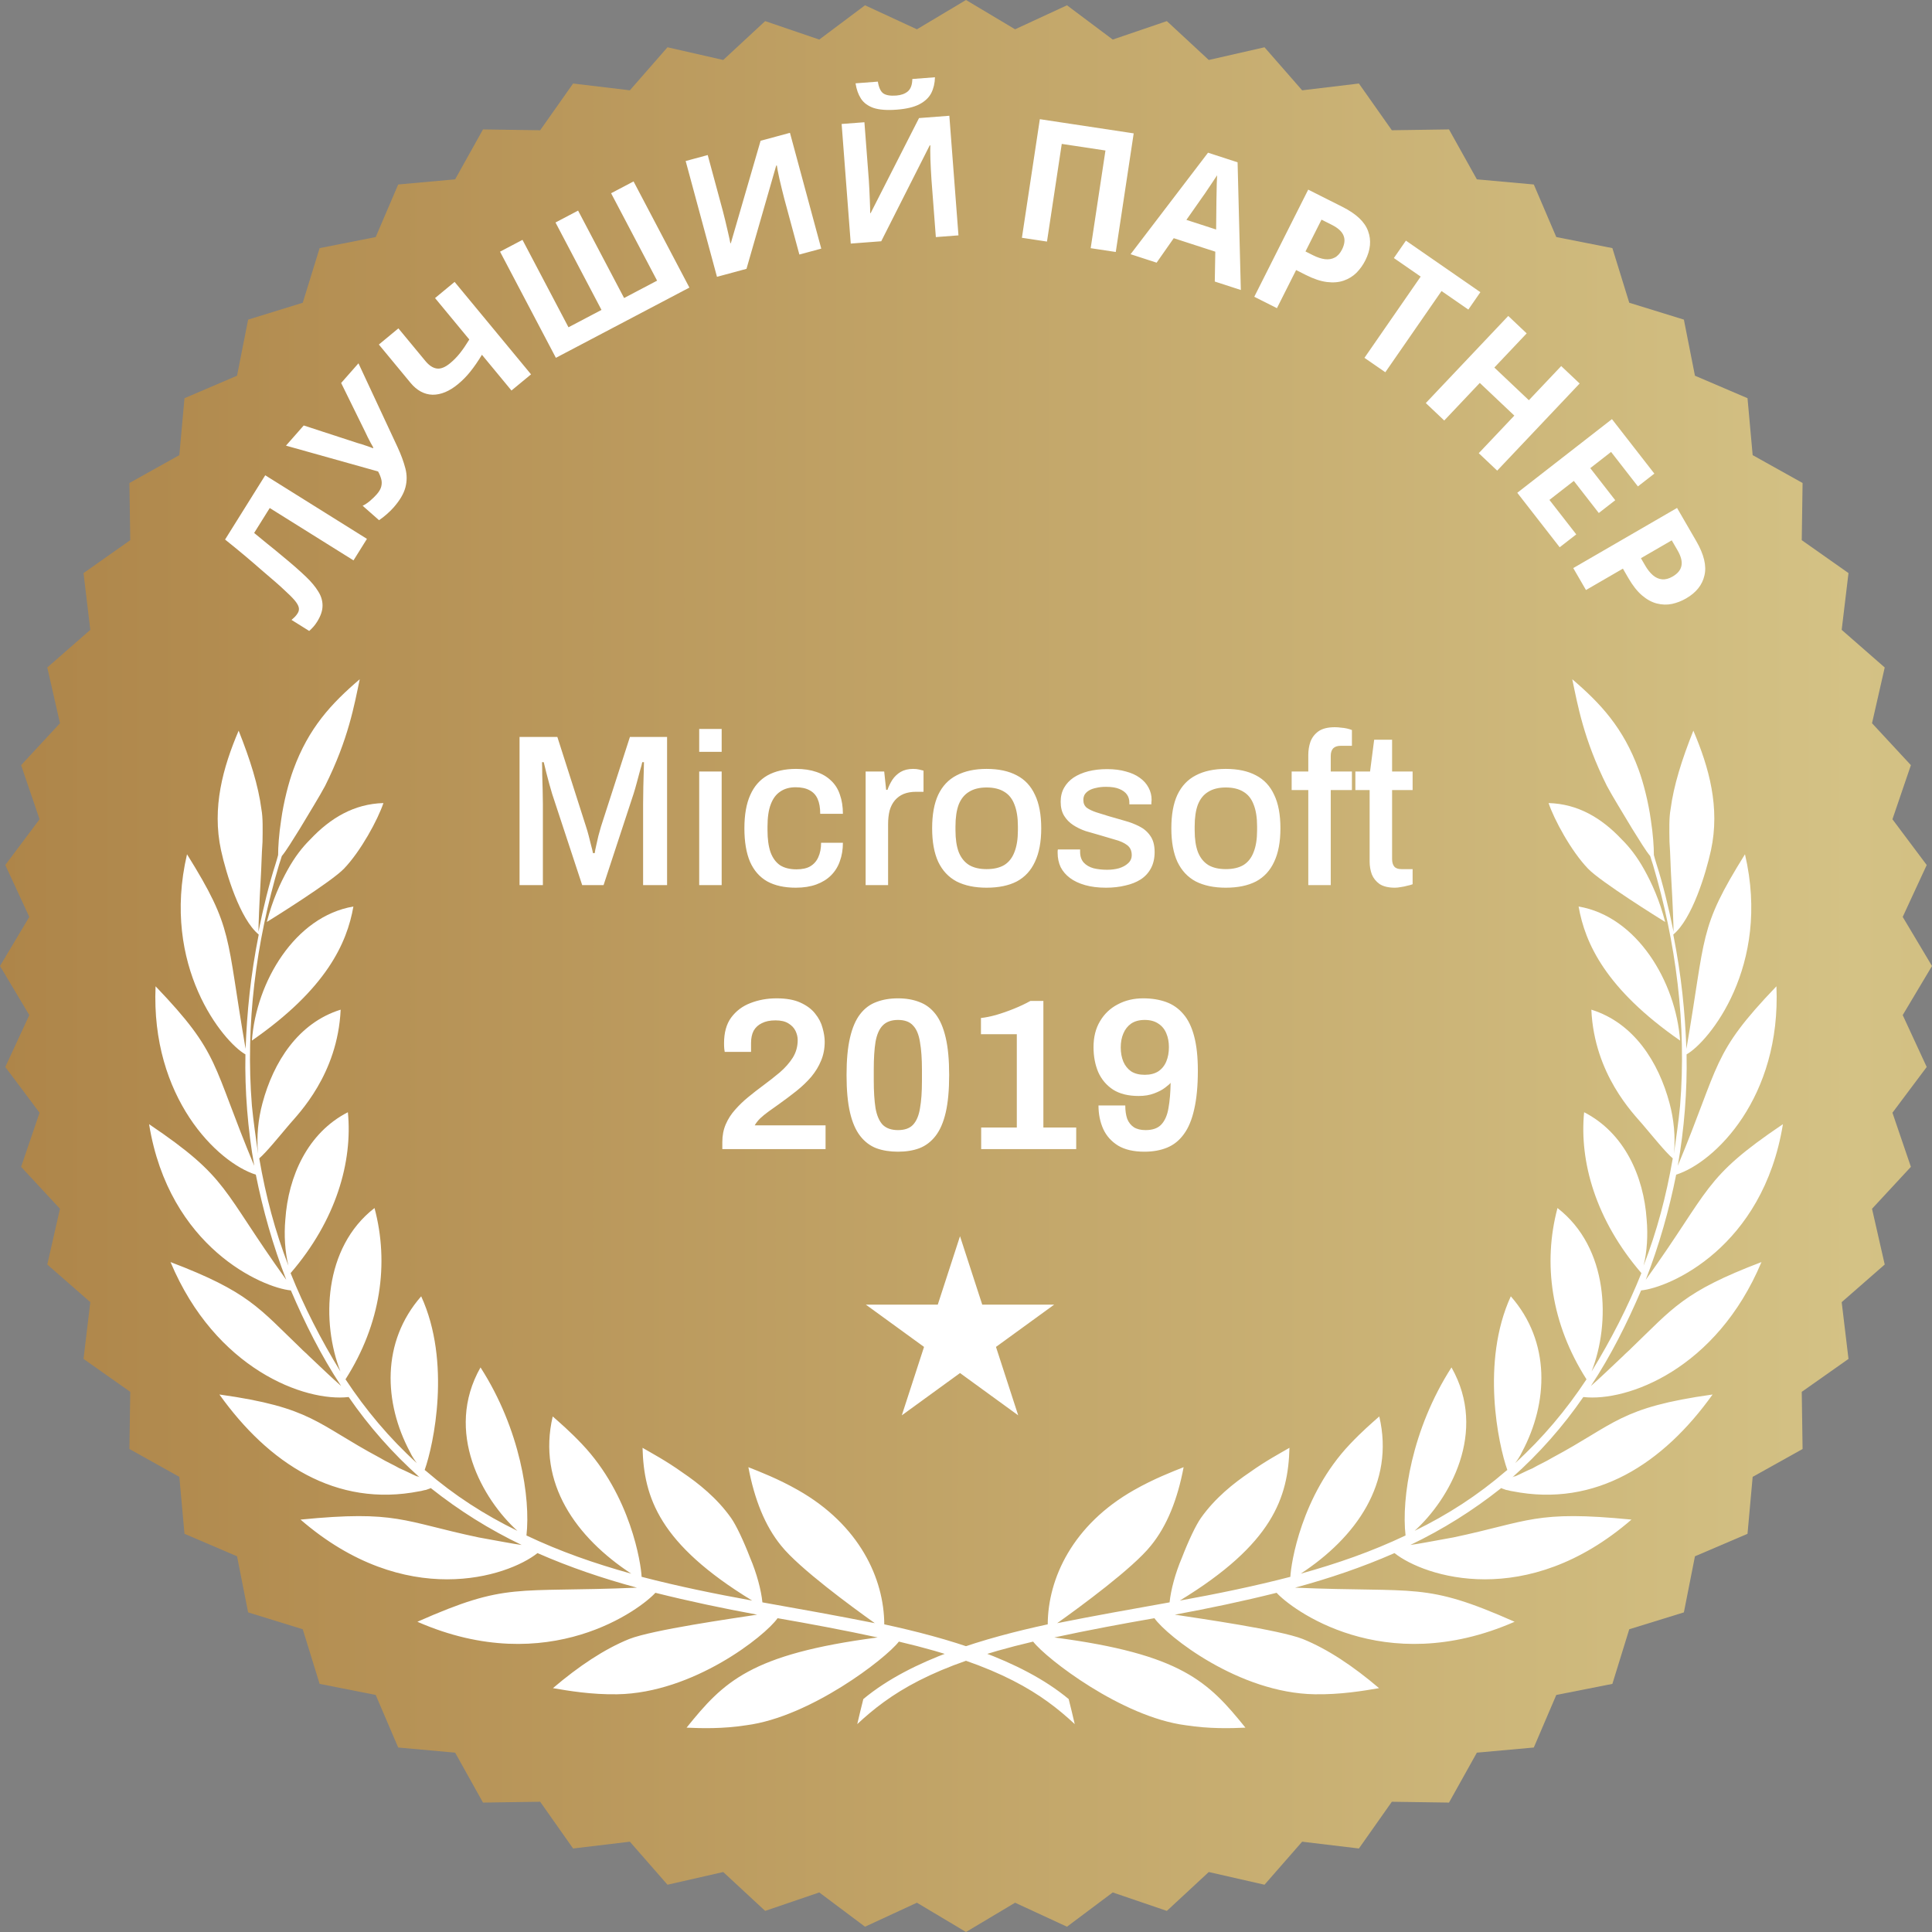 <?xml version="1.0" encoding="UTF-8"?> <svg xmlns="http://www.w3.org/2000/svg" viewBox="0 0 161 161" fill="none"><rect x="0" y="0" width="161" height="161" fill="#808080" stroke="none"/><path d="M80.5 0L84.591 2.442L88.915 0.441L92.728 3.297L97.237 1.759L100.731 4.998L105.376 3.94L108.512 7.526L113.242 6.96L115.987 10.854L120.75 10.785L123.072 14.945L127.817 15.374L129.691 19.754L134.365 20.677L135.771 25.229L140.323 26.635L141.246 31.309L145.626 33.183L146.055 37.928L150.215 40.25L150.146 45.014L154.041 47.758L153.474 52.488L157.06 55.624L156.002 60.269L159.241 63.763L157.703 68.272L160.559 72.085L158.559 76.409L161 80.5L158.559 84.591L160.559 88.915L157.703 92.728L159.241 97.237L156.002 100.731L157.06 105.376L153.474 108.512L154.041 113.242L150.146 115.987L150.215 120.75L146.055 123.072L145.626 127.817L141.246 129.691L140.323 134.365L135.771 135.771L134.365 140.323L129.691 141.246L127.817 145.626L123.072 146.055L120.75 150.215L115.987 150.146L113.242 154.041L108.512 153.474L105.376 157.06L100.731 156.002L97.237 159.241L92.728 157.703L88.915 160.559L84.591 158.559L80.5 161L76.409 158.559L72.085 160.559L68.272 157.703L63.763 159.241L60.269 156.002L55.624 157.06L52.488 153.474L47.758 154.041L45.014 150.146L40.25 150.215L37.928 146.055L33.183 145.626L31.309 141.246L26.635 140.323L25.229 135.771L20.677 134.365L19.754 129.691L15.374 127.817L14.945 123.072L10.785 120.75L10.854 115.987L6.96 113.242L7.526 108.512L3.94 105.376L4.998 100.731L1.759 97.237L3.297 92.728L0.441 88.915L2.442 84.591L0 80.5L2.442 76.409L0.441 72.085L3.297 68.272L1.759 63.763L4.998 60.269L3.94 55.624L7.526 52.488L6.96 47.758L10.854 45.014L10.785 40.25L14.945 37.928L15.374 33.183L19.754 31.309L20.677 26.635L25.229 25.229L26.635 20.677L31.309 19.754L33.183 15.374L37.928 14.945L40.25 10.785L45.014 10.854L47.758 6.96L52.488 7.526L55.624 3.94L60.269 4.998L63.763 1.759L68.272 3.297L72.085 0.441L76.409 2.442L80.5 0Z" fill="url(#paint0_linear_453_739)"></path><path d="M43.296 73.759V61.411H46.446L48.84 68.899C48.912 69.115 48.984 69.361 49.056 69.637C49.128 69.913 49.194 70.177 49.254 70.429C49.326 70.681 49.38 70.903 49.416 71.095H49.56C49.584 70.915 49.626 70.699 49.686 70.447C49.746 70.195 49.806 69.931 49.866 69.655C49.938 69.379 50.01 69.121 50.082 68.881L52.494 61.411H55.59V73.759H53.592V66.991C53.592 66.535 53.598 66.061 53.61 65.569C53.622 65.077 53.634 64.639 53.646 64.255C53.658 63.871 53.664 63.625 53.664 63.517H53.52C53.496 63.649 53.436 63.877 53.34 64.201C53.256 64.513 53.166 64.849 53.07 65.209C52.974 65.569 52.884 65.881 52.8 66.145L50.298 73.759H48.516L46.014 66.163C45.942 65.935 45.864 65.665 45.78 65.353C45.696 65.041 45.612 64.723 45.528 64.399C45.444 64.075 45.372 63.781 45.312 63.517H45.168C45.18 63.805 45.186 64.159 45.186 64.579C45.198 64.999 45.21 65.425 45.222 65.857C45.234 66.277 45.24 66.655 45.24 66.991V73.759H43.296ZM58.267 62.653V60.745H60.139V62.653H58.267ZM58.267 73.759V64.291H60.139V73.759H58.267ZM66.317 73.975C65.37 73.975 64.578 73.801 63.941 73.453C63.306 73.093 62.825 72.547 62.502 71.815C62.19 71.083 62.033 70.153 62.033 69.025C62.033 67.897 62.196 66.973 62.52 66.253C62.843 65.521 63.324 64.975 63.959 64.615C64.608 64.255 65.4 64.075 66.335 64.075C66.984 64.075 67.547 64.159 68.028 64.327C68.507 64.483 68.915 64.723 69.251 65.047C69.588 65.359 69.834 65.749 69.99 66.217C70.157 66.685 70.242 67.219 70.242 67.819H68.352C68.352 67.315 68.279 66.901 68.135 66.577C67.992 66.253 67.769 66.013 67.469 65.857C67.169 65.689 66.779 65.605 66.299 65.605C65.796 65.605 65.37 65.725 65.022 65.965C64.674 66.193 64.409 66.547 64.23 67.027C64.049 67.495 63.959 68.113 63.959 68.881V69.187C63.959 69.919 64.043 70.531 64.212 71.023C64.391 71.503 64.656 71.863 65.004 72.103C65.364 72.331 65.82 72.445 66.371 72.445C66.852 72.445 67.236 72.361 67.523 72.193C67.823 72.013 68.046 71.761 68.189 71.437C68.346 71.101 68.424 70.699 68.424 70.231H70.242C70.242 70.795 70.157 71.305 69.99 71.761C69.834 72.217 69.588 72.613 69.251 72.949C68.927 73.273 68.519 73.525 68.028 73.705C67.535 73.885 66.966 73.975 66.317 73.975ZM72.136 73.759V64.291H73.684L73.846 65.821H73.954C74.062 65.521 74.2 65.239 74.368 64.975C74.548 64.711 74.776 64.495 75.052 64.327C75.34 64.159 75.688 64.075 76.096 64.075C76.288 64.075 76.456 64.093 76.6 64.129C76.756 64.165 76.876 64.195 76.96 64.219V65.983H76.33C75.946 65.983 75.604 66.043 75.304 66.163C75.016 66.283 74.77 66.463 74.566 66.703C74.374 66.931 74.23 67.213 74.134 67.549C74.05 67.885 74.008 68.263 74.008 68.683V73.759H72.136ZM82.215 73.975C81.231 73.975 80.397 73.801 79.713 73.453C79.04 73.093 78.531 72.547 78.183 71.815C77.847 71.083 77.678 70.153 77.678 69.025C77.678 67.885 77.847 66.955 78.183 66.235C78.531 65.503 79.04 64.963 79.713 64.615C80.397 64.255 81.231 64.075 82.215 64.075C83.222 64.075 84.062 64.255 84.734 64.615C85.406 64.963 85.91 65.503 86.246 66.235C86.594 66.955 86.769 67.885 86.769 69.025C86.769 70.153 86.594 71.083 86.246 71.815C85.91 72.547 85.406 73.093 84.734 73.453C84.062 73.801 83.222 73.975 82.215 73.975ZM82.215 72.427C82.814 72.427 83.306 72.313 83.691 72.085C84.075 71.845 84.356 71.485 84.537 71.005C84.728 70.525 84.825 69.919 84.825 69.187V68.863C84.825 68.131 84.728 67.525 84.537 67.045C84.356 66.565 84.075 66.211 83.691 65.983C83.306 65.743 82.814 65.623 82.215 65.623C81.626 65.623 81.141 65.743 80.757 65.983C80.373 66.211 80.085 66.565 79.892 67.045C79.713 67.525 79.623 68.131 79.623 68.863V69.187C79.623 69.919 79.713 70.525 79.892 71.005C80.085 71.485 80.373 71.845 80.757 72.085C81.141 72.313 81.626 72.427 82.215 72.427ZM92.169 73.975C91.509 73.975 90.927 73.903 90.423 73.759C89.919 73.615 89.499 73.417 89.163 73.165C88.827 72.913 88.569 72.613 88.389 72.265C88.221 71.905 88.137 71.509 88.137 71.077C88.137 71.017 88.137 70.963 88.137 70.915C88.149 70.867 88.155 70.825 88.155 70.789H90.009C90.009 70.825 90.009 70.861 90.009 70.897C90.009 70.921 90.009 70.951 90.009 70.987C90.009 71.359 90.111 71.659 90.315 71.887C90.519 72.103 90.789 72.259 91.125 72.355C91.473 72.439 91.851 72.481 92.259 72.481C92.619 72.481 92.949 72.439 93.249 72.355C93.561 72.259 93.813 72.121 94.005 71.941C94.209 71.761 94.311 71.533 94.311 71.257C94.311 70.897 94.185 70.621 93.933 70.429C93.681 70.237 93.351 70.087 92.943 69.979C92.535 69.859 92.109 69.733 91.665 69.601C91.269 69.493 90.873 69.379 90.477 69.259C90.093 69.127 89.745 68.959 89.433 68.755C89.121 68.551 88.869 68.293 88.677 67.981C88.485 67.669 88.389 67.279 88.389 66.811C88.389 66.367 88.485 65.977 88.677 65.641C88.869 65.305 89.133 65.023 89.469 64.795C89.817 64.567 90.225 64.393 90.693 64.273C91.173 64.153 91.695 64.093 92.259 64.093C92.847 64.093 93.369 64.159 93.825 64.291C94.281 64.411 94.665 64.585 94.977 64.813C95.301 65.041 95.547 65.317 95.715 65.641C95.883 65.953 95.967 66.289 95.967 66.649C95.967 66.721 95.961 66.799 95.949 66.883C95.949 66.955 95.949 67.003 95.949 67.027H94.113V66.865C94.113 66.625 94.047 66.409 93.915 66.217C93.783 66.025 93.573 65.869 93.285 65.749C93.009 65.629 92.637 65.569 92.169 65.569C91.857 65.569 91.581 65.599 91.341 65.659C91.101 65.707 90.903 65.779 90.747 65.875C90.591 65.971 90.471 66.085 90.387 66.217C90.315 66.349 90.279 66.499 90.279 66.667C90.279 66.943 90.375 67.159 90.567 67.315C90.771 67.459 91.035 67.585 91.359 67.693C91.683 67.789 92.031 67.897 92.403 68.017C92.835 68.137 93.273 68.263 93.717 68.395C94.161 68.515 94.569 68.671 94.941 68.863C95.325 69.055 95.631 69.319 95.859 69.655C96.099 69.991 96.219 70.441 96.219 71.005C96.219 71.521 96.117 71.971 95.913 72.355C95.709 72.739 95.421 73.051 95.049 73.291C94.689 73.519 94.263 73.687 93.771 73.795C93.279 73.915 92.745 73.975 92.169 73.975ZM102.148 73.975C101.164 73.975 100.33 73.801 99.646 73.453C98.974 73.093 98.464 72.547 98.116 71.815C97.78 71.083 97.612 70.153 97.612 69.025C97.612 67.885 97.78 66.955 98.116 66.235C98.464 65.503 98.974 64.963 99.646 64.615C100.33 64.255 101.164 64.075 102.148 64.075C103.156 64.075 103.996 64.255 104.668 64.615C105.34 64.963 105.844 65.503 106.18 66.235C106.528 66.955 106.702 67.885 106.702 69.025C106.702 70.153 106.528 71.083 106.18 71.815C105.844 72.547 105.34 73.093 104.668 73.453C103.996 73.801 103.156 73.975 102.148 73.975ZM102.148 72.427C102.748 72.427 103.24 72.313 103.624 72.085C104.008 71.845 104.29 71.485 104.47 71.005C104.662 70.525 104.758 69.919 104.758 69.187V68.863C104.758 68.131 104.662 67.525 104.47 67.045C104.29 66.565 104.008 66.211 103.624 65.983C103.24 65.743 102.748 65.623 102.148 65.623C101.56 65.623 101.074 65.743 100.69 65.983C100.306 66.211 100.018 66.565 99.826 67.045C99.646 67.525 99.556 68.131 99.556 68.863V69.187C99.556 69.919 99.646 70.525 99.826 71.005C100.018 71.485 100.306 71.845 100.69 72.085C101.074 72.313 101.56 72.427 102.148 72.427ZM109.024 73.759V65.839H107.638V64.291H109.024V62.923C109.024 62.527 109.084 62.155 109.204 61.807C109.336 61.459 109.558 61.171 109.87 60.943C110.194 60.715 110.65 60.601 111.238 60.601C111.406 60.601 111.574 60.613 111.742 60.637C111.922 60.649 112.09 60.673 112.246 60.709C112.402 60.745 112.54 60.787 112.66 60.835V62.149H111.742C111.454 62.149 111.238 62.221 111.094 62.365C110.962 62.509 110.896 62.719 110.896 62.995V64.291H112.66V65.839H110.896V73.759H109.024ZM116.242 73.975C115.702 73.975 115.276 73.873 114.964 73.669C114.664 73.453 114.448 73.183 114.316 72.859C114.196 72.523 114.136 72.169 114.136 71.797V65.839H112.948V64.291H114.172L114.514 61.645H116.008V64.291H117.718V65.839H116.008V71.581C116.008 71.857 116.068 72.067 116.188 72.211C116.308 72.355 116.506 72.427 116.782 72.427H117.718V73.687C117.598 73.735 117.448 73.777 117.268 73.813C117.1 73.861 116.926 73.897 116.746 73.921C116.566 73.957 116.398 73.975 116.242 73.975Z" fill="white"></path><path d="M60.194 95.759V95.165C60.194 94.625 60.289 94.133 60.481 93.689C60.673 93.245 60.931 92.843 61.255 92.483C61.58 92.111 61.94 91.763 62.336 91.439C62.743 91.103 63.151 90.785 63.559 90.485C64.064 90.113 64.537 89.741 64.981 89.369C65.425 88.985 65.785 88.577 66.061 88.145C66.338 87.701 66.475 87.209 66.475 86.669C66.475 86.417 66.415 86.165 66.296 85.913C66.175 85.661 65.978 85.451 65.701 85.283C65.438 85.115 65.078 85.031 64.621 85.031C64.165 85.031 63.788 85.109 63.487 85.265C63.188 85.409 62.959 85.619 62.803 85.895C62.66 86.171 62.587 86.513 62.587 86.921V87.659H60.392C60.38 87.599 60.367 87.509 60.355 87.389C60.343 87.269 60.337 87.119 60.337 86.939C60.337 86.051 60.535 85.337 60.931 84.797C61.34 84.245 61.873 83.843 62.533 83.591C63.206 83.327 63.931 83.195 64.712 83.195C65.528 83.195 66.194 83.315 66.71 83.555C67.237 83.795 67.645 84.101 67.933 84.473C68.234 84.845 68.438 85.241 68.546 85.661C68.665 86.081 68.725 86.465 68.725 86.813C68.725 87.389 68.624 87.917 68.419 88.397C68.228 88.865 67.957 89.309 67.609 89.729C67.261 90.137 66.847 90.533 66.368 90.917C65.9 91.289 65.395 91.667 64.856 92.051C64.579 92.243 64.309 92.435 64.046 92.627C63.782 92.819 63.547 93.011 63.343 93.203C63.151 93.395 63.002 93.587 62.894 93.779H68.797V95.759H60.194ZM74.831 95.975C74.159 95.975 73.558 95.879 73.031 95.687C72.502 95.483 72.052 95.141 71.68 94.661C71.308 94.181 71.026 93.533 70.835 92.717C70.642 91.889 70.546 90.845 70.546 89.585C70.546 88.325 70.642 87.287 70.835 86.471C71.026 85.643 71.308 84.989 71.68 84.509C72.052 84.029 72.502 83.693 73.031 83.501C73.558 83.297 74.159 83.195 74.831 83.195C75.502 83.195 76.097 83.297 76.612 83.501C77.141 83.693 77.591 84.029 77.963 84.509C78.335 84.989 78.617 85.643 78.808 86.471C79.001 87.287 79.097 88.325 79.097 89.585C79.097 90.845 79.001 91.889 78.808 92.717C78.617 93.533 78.335 94.181 77.963 94.661C77.591 95.141 77.141 95.483 76.612 95.687C76.097 95.879 75.502 95.975 74.831 95.975ZM74.831 94.175C75.394 94.175 75.814 94.025 76.091 93.725C76.379 93.413 76.57 92.957 76.666 92.357C76.775 91.745 76.829 90.989 76.829 90.089V89.153C76.829 88.229 76.775 87.461 76.666 86.849C76.57 86.225 76.379 85.763 76.091 85.463C75.814 85.151 75.394 84.995 74.831 84.995C74.278 84.995 73.853 85.151 73.552 85.463C73.264 85.763 73.067 86.219 72.959 86.831C72.862 87.431 72.814 88.187 72.814 89.099V90.035C72.814 90.947 72.862 91.715 72.959 92.339C73.067 92.951 73.264 93.413 73.552 93.725C73.853 94.025 74.278 94.175 74.831 94.175ZM81.764 95.759V93.959H84.734V86.183H81.746V84.833C82.106 84.797 82.526 84.713 83.006 84.581C83.498 84.437 83.996 84.263 84.5 84.059C85.004 83.855 85.46 83.639 85.868 83.411H86.948V93.959H89.684V95.759H81.764ZM95.375 95.975C94.475 95.975 93.743 95.807 93.179 95.471C92.615 95.123 92.201 94.661 91.937 94.085C91.673 93.497 91.541 92.843 91.541 92.123H93.773C93.773 92.555 93.827 92.927 93.935 93.239C94.055 93.539 94.241 93.773 94.493 93.941C94.745 94.097 95.069 94.175 95.465 94.175C96.053 94.175 96.491 94.019 96.779 93.707C97.079 93.383 97.277 92.927 97.373 92.339C97.481 91.739 97.541 91.037 97.553 90.233C97.493 90.317 97.343 90.449 97.103 90.629C96.875 90.809 96.569 90.971 96.185 91.115C95.813 91.259 95.381 91.331 94.889 91.331C94.025 91.331 93.317 91.157 92.765 90.809C92.213 90.449 91.799 89.963 91.523 89.351C91.259 88.727 91.127 88.031 91.127 87.263C91.127 86.423 91.307 85.703 91.667 85.103C92.027 84.491 92.519 84.023 93.143 83.699C93.767 83.363 94.475 83.195 95.267 83.195C95.975 83.195 96.611 83.297 97.175 83.501C97.739 83.705 98.219 84.041 98.615 84.509C99.011 84.965 99.311 85.583 99.515 86.363C99.719 87.131 99.821 88.085 99.821 89.225C99.821 90.497 99.719 91.571 99.515 92.447C99.323 93.311 99.035 94.001 98.651 94.517C98.279 95.033 97.817 95.405 97.265 95.633C96.713 95.861 96.083 95.975 95.375 95.975ZM95.393 89.567C95.849 89.567 96.227 89.471 96.527 89.279C96.827 89.075 97.049 88.799 97.193 88.451C97.337 88.103 97.409 87.707 97.409 87.263C97.409 86.831 97.337 86.447 97.193 86.111C97.049 85.763 96.827 85.493 96.527 85.301C96.227 85.097 95.849 84.995 95.393 84.995C94.937 84.995 94.559 85.097 94.259 85.301C93.971 85.505 93.755 85.781 93.611 86.129C93.467 86.465 93.395 86.849 93.395 87.281C93.395 87.725 93.467 88.121 93.611 88.469C93.755 88.805 93.971 89.075 94.259 89.279C94.559 89.471 94.937 89.567 95.393 89.567Z" fill="white"></path><path d="M89.056 141.588C85.022 138.231 78.817 136.473 73.689 135.361C73.673 131.55 71.62 127.073 66.495 124.17C64.85 123.234 63.298 122.636 62.365 122.266C62.867 124.931 63.743 127.156 65.1 128.813C66.599 130.687 70.977 133.895 72.903 135.265C69.796 134.646 66.878 134.125 63.534 133.53C63.432 132.5 63.055 131.093 62.511 129.819C61.951 128.372 61.348 127.103 60.931 126.508C59.751 124.834 58.196 123.601 56.852 122.693C55.503 121.729 54.306 121.096 53.545 120.651C53.655 124.799 54.931 128.659 62.683 133.383C59.581 132.821 56.533 132.197 53.468 131.402C53.421 130.309 52.562 124.618 48.497 120.339C47.497 119.282 46.649 118.557 46.06 118.037C44.756 123.595 48.009 128.127 52.606 131.14C49.536 130.287 46.691 129.296 43.871 127.957C44.223 124.861 43.359 119.112 40.043 113.951C36.989 119.335 40.231 124.965 43.116 127.569C40.355 126.223 37.868 124.62 35.519 122.598C35.454 122.547 35.454 122.547 35.389 122.496C36.139 120.4 37.609 113.498 35.099 108.026C31.77 111.82 31.969 116.883 34.166 120.999C34.319 121.33 34.53 121.656 34.736 121.924C32.44 119.84 30.476 117.492 28.792 114.943C31.741 110.32 32.441 105.284 31.209 100.669C26.936 103.978 26.775 110.232 28.369 114.291C26.733 111.622 25.327 108.873 24.217 106.094C28.023 101.676 29.395 96.805 28.99 92.686C25.635 94.402 24.021 98.027 23.778 101.632C23.665 102.913 23.741 104.292 24.037 105.476C22.916 102.583 22.155 99.712 21.604 96.532C22.209 96.01 23.167 94.819 24.131 93.684C24.88 92.802 28.142 89.534 28.388 84.139C24.852 85.237 22.784 88.502 21.869 91.943C21.519 93.248 21.364 94.707 21.505 96.137C21.311 94.77 21.122 93.46 20.992 92.144C20.446 85.382 21.326 78.538 23.256 72.052C23.346 71.754 23.442 71.514 23.484 71.337C23.859 70.895 24.371 70.036 24.991 69.051C25.761 67.762 26.637 66.347 27.09 65.494C29.037 61.606 29.53 58.727 29.978 56.604C27.609 58.627 25.718 60.662 24.448 64.137C24.07 65.156 23.636 66.816 23.428 68.338C23.245 69.512 23.174 70.616 23.177 71.251C23.135 71.429 23.045 71.726 22.954 72.024C22.45 73.576 21.937 75.647 21.537 77.651C21.54 77.073 21.608 75.333 21.718 73.416C21.788 72.312 21.799 71.213 21.876 70.166C21.892 69.125 21.915 68.141 21.788 67.46C21.532 65.464 20.839 63.279 19.887 60.889C18.577 63.964 17.65 67.29 18.419 70.853C18.853 72.832 19.999 76.589 21.56 77.879C20.88 81.296 20.582 84.329 20.466 87.402C18.81 77.862 19.486 77.448 15.585 71.19C13.398 80.531 18.618 86.833 20.452 87.865C20.39 90.875 20.651 94.142 21.187 97.15C17.592 88.552 18.424 87.892 12.964 82.191C12.564 91.472 18.113 96.876 21.319 97.888C21.908 100.834 22.733 103.756 23.854 106.65C18.386 99.043 19.141 98.218 12.423 93.681C14.093 103.971 21.887 107.305 24.24 107.535C25.403 110.251 26.744 112.95 28.428 115.499C27.71 114.876 26.786 113.985 25.733 112.992C25.532 112.78 25.273 112.575 25.073 112.363C21.577 109.011 20.727 107.65 14.211 105.173C17.957 114.103 25.394 116.837 29.056 116.419C30.73 118.853 32.746 121.138 34.972 123.114C34.907 123.063 34.783 123.017 34.724 123.023C34.288 122.835 33.845 122.59 33.285 122.356C32.778 122.059 32.217 121.826 31.645 121.478C26.349 118.649 26.037 117.293 18.284 116.208C22.371 121.928 27.994 125.65 34.966 124.27C35.144 124.252 35.316 124.178 35.493 124.16C35.665 124.086 35.783 124.074 35.896 124.005C38.293 125.906 40.775 127.453 43.471 128.747C42.927 128.685 41.344 128.379 39.885 128.118C33.541 126.778 33.09 125.841 25.044 126.633C33.794 134.205 42.299 131.404 44.792 129.425C47.477 130.605 50.257 131.544 53.08 132.306C42.789 132.742 42.338 131.804 34.782 135.147C45.769 139.957 53.485 133.999 54.615 132.733C57.432 133.438 60.238 134.028 63.097 134.555C61.038 134.873 54.381 135.817 52.426 136.587C50.358 137.426 48.228 138.849 46.079 140.678C47.355 140.899 49.299 141.227 51.445 141.189C57.767 141.087 63.751 136.339 64.799 134.85C67.351 135.291 70.394 135.858 73.14 136.454C62.525 137.846 60.302 140.144 57.215 143.971C58.415 144.026 60.212 144.081 62.212 143.768C67.519 143.072 73.793 138.238 74.906 136.8C83.406 138.794 86.865 141.168 89.561 143.675C89.352 142.772 89.254 142.377 89.056 141.588Z" fill="white"></path><path d="M20.992 86.715C27.198 82.407 28.914 78.6 29.45 75.543C24.573 76.37 21.347 81.828 20.992 86.715Z" fill="white"></path><path d="M25.858 69.948C25.205 70.59 24.568 71.403 23.96 72.503C23.351 73.603 22.712 74.994 22.235 76.831C22.686 76.556 27.639 73.469 28.667 72.386C30.076 70.919 31.49 68.296 31.952 66.922C29.51 66.989 27.535 68.165 25.858 69.948Z" fill="white"></path><path d="M71.944 141.588C75.978 138.231 82.183 136.473 87.311 135.361C87.327 131.55 89.38 127.073 94.505 124.17C96.15 123.234 97.702 122.636 98.635 122.266C98.133 124.931 97.257 127.156 95.9 128.813C94.401 130.687 90.023 133.895 88.097 135.265C91.204 134.646 94.122 134.125 97.466 133.53C97.567 132.5 97.945 131.093 98.489 129.819C99.049 128.372 99.652 127.103 100.069 126.508C101.249 124.834 102.804 123.601 104.147 122.693C105.497 121.729 106.694 121.096 107.455 120.651C107.345 124.799 106.069 128.659 98.317 133.383C101.418 132.821 104.466 132.197 107.531 131.402C107.579 130.309 108.438 124.618 112.503 120.339C113.503 119.282 114.351 118.557 114.94 118.037C116.244 123.595 112.991 128.127 108.394 131.14C111.464 130.287 114.309 129.296 117.129 127.957C116.777 124.861 117.641 119.112 120.957 113.951C124.011 119.335 120.769 124.965 117.884 127.569C120.645 126.223 123.132 124.62 125.481 122.598C125.546 122.547 125.546 122.547 125.611 122.496C124.862 120.4 123.391 113.498 125.9 108.026C129.231 111.82 129.031 116.883 126.834 120.999C126.681 121.33 126.47 121.656 126.264 121.924C128.56 119.84 130.524 117.492 132.208 114.943C129.258 110.32 128.56 105.284 129.791 100.669C134.064 103.978 134.225 110.232 132.631 114.291C134.268 111.622 135.673 108.873 136.783 106.094C132.976 101.676 131.605 96.805 132.01 92.686C135.365 94.402 136.98 98.027 137.222 101.632C137.335 102.913 137.259 104.292 136.963 105.476C138.084 102.583 138.845 99.712 139.397 96.532C138.791 96.01 137.833 94.819 136.869 93.684C136.12 92.802 132.857 89.534 132.612 84.139C136.148 85.237 138.216 88.502 139.131 91.943C139.481 93.248 139.636 94.707 139.495 96.137C139.689 94.77 139.878 93.46 140.007 92.144C140.554 85.382 139.674 78.538 137.744 72.052C137.654 71.754 137.558 71.514 137.516 71.337C137.141 70.895 136.629 70.036 136.009 69.051C135.239 67.762 134.363 66.347 133.91 65.494C131.963 61.606 131.47 58.727 131.022 56.604C133.391 58.627 135.281 60.662 136.552 64.137C136.93 65.156 137.363 66.816 137.572 68.338C137.755 69.512 137.826 70.616 137.823 71.251C137.865 71.429 137.956 71.726 138.046 72.024C138.55 73.576 139.063 75.647 139.463 77.651C139.46 77.073 139.393 75.333 139.282 73.416C139.212 72.312 139.201 71.213 139.125 70.166C139.107 69.125 139.085 68.141 139.212 67.46C139.468 65.464 140.161 63.279 141.113 60.889C142.423 63.964 143.35 67.29 142.581 70.853C142.148 72.832 141.001 76.589 139.44 77.879C140.119 81.296 140.418 84.329 140.534 87.402C142.19 77.862 141.514 77.448 145.415 71.19C147.602 80.531 142.382 86.833 140.548 87.865C140.61 90.875 140.349 94.142 139.814 97.15C143.407 88.552 142.577 87.892 148.036 82.191C148.436 91.472 142.887 96.876 139.681 97.888C139.093 100.834 138.267 103.756 137.146 106.65C142.614 99.043 141.859 98.218 148.577 93.681C146.907 103.971 139.113 107.305 136.76 107.535C135.597 110.251 134.256 112.95 132.572 115.499C133.29 114.876 134.214 113.985 135.268 112.992C135.468 112.78 135.727 112.575 135.927 112.363C139.423 109.011 140.273 107.65 146.789 105.173C143.043 114.103 135.606 116.837 131.944 116.419C130.27 118.853 128.254 121.138 126.028 123.114C126.093 123.063 126.217 123.017 126.276 123.023C126.713 122.835 127.155 122.59 127.716 122.356C128.222 122.059 128.783 121.826 129.355 121.478C134.651 118.649 134.964 117.293 142.716 116.208C138.629 121.928 133.006 125.65 126.034 124.27C125.856 124.252 125.684 124.178 125.507 124.16C125.335 124.086 125.217 124.074 125.104 124.005C122.707 125.906 120.225 127.453 117.529 128.747C118.073 128.685 119.656 128.379 121.115 128.118C127.459 126.778 127.91 125.841 135.956 126.633C127.206 134.205 118.701 131.404 116.208 129.425C113.523 130.605 110.743 131.544 107.92 132.306C118.211 132.742 118.662 131.804 126.218 135.147C115.231 139.957 107.515 133.999 106.385 132.733C103.568 133.438 100.762 134.028 97.903 134.555C99.962 134.873 106.619 135.817 108.574 136.587C110.642 137.426 112.772 138.849 114.921 140.678C113.645 140.899 111.701 141.227 109.555 141.189C103.233 141.087 97.249 136.339 96.201 134.85C93.649 135.291 90.606 135.858 87.86 136.454C98.475 137.846 100.698 140.144 103.785 143.971C102.585 144.026 100.788 144.081 98.788 143.768C93.481 143.072 87.207 138.238 86.094 136.8C77.594 138.794 74.135 141.168 71.439 143.675C71.648 142.772 71.746 142.377 71.944 141.588Z" fill="white"></path><path d="M140.008 86.715C133.802 82.407 132.086 78.6 131.55 75.543C136.427 76.37 139.653 81.828 140.008 86.715Z" fill="white"></path><path d="M135.142 69.948C135.795 70.59 136.432 71.403 137.04 72.503C137.649 73.603 138.288 74.994 138.765 76.831C138.314 76.556 133.361 73.469 132.333 72.386C130.924 70.919 129.51 68.296 129.048 66.922C131.49 66.989 133.465 68.165 135.142 69.948Z" fill="white"></path><path d="M30.579 44.906L29.459 46.698L22.478 42.335L21.179 44.412C21.514 44.687 21.877 44.986 22.27 45.309C22.668 45.623 23.068 45.951 23.472 46.291C23.873 46.619 24.251 46.938 24.607 47.248C24.955 47.554 25.26 47.833 25.521 48.084C25.948 48.494 26.28 48.895 26.52 49.286C26.764 49.67 26.883 50.069 26.878 50.484C26.876 50.891 26.727 51.331 26.43 51.806C26.332 51.964 26.226 52.107 26.113 52.235C26 52.362 25.884 52.477 25.766 52.579L24.294 51.659C24.39 51.576 24.479 51.494 24.562 51.414C24.65 51.326 24.731 51.223 24.806 51.104C24.905 50.946 24.935 50.783 24.896 50.616C24.858 50.449 24.74 50.249 24.545 50.016C24.341 49.779 24.042 49.482 23.648 49.126C23.483 48.968 23.244 48.752 22.93 48.478C22.609 48.2 22.233 47.877 21.802 47.51C21.369 47.129 20.896 46.723 20.384 46.292C19.863 45.857 19.321 45.413 18.756 44.961L22.103 39.607L30.579 44.906ZM33.134 37.27C33.425 37.899 33.641 38.487 33.782 39.034C33.921 39.567 33.922 40.096 33.783 40.621C33.645 41.145 33.316 41.702 32.798 42.291C32.638 42.472 32.448 42.66 32.229 42.852C32.01 43.045 31.795 43.211 31.586 43.349L30.22 42.147C30.438 42.04 30.65 41.898 30.857 41.719C31.064 41.541 31.245 41.364 31.399 41.189C31.602 40.958 31.727 40.738 31.774 40.53C31.826 40.316 31.823 40.107 31.764 39.906C31.704 39.692 31.618 39.486 31.506 39.288L23.831 37.137L25.311 35.456L29.788 36.917C29.889 36.944 30.017 36.982 30.172 37.031C30.328 37.081 30.486 37.134 30.649 37.19C30.811 37.245 30.95 37.299 31.066 37.352L31.112 37.299C31.053 37.197 30.982 37.072 30.9 36.925C30.817 36.766 30.734 36.605 30.651 36.446C30.567 36.272 30.495 36.121 30.434 35.993L28.429 31.915L29.872 30.276L33.134 37.27ZM44.253 31.196L42.623 32.543L40.161 29.565C39.839 30.098 39.52 30.561 39.204 30.956C38.895 31.344 38.551 31.696 38.169 32.011C37.45 32.606 36.743 32.9 36.047 32.894C35.353 32.874 34.738 32.541 34.203 31.894L31.571 28.711L33.2 27.364L35.449 30.083C35.758 30.457 36.076 30.666 36.404 30.71C36.731 30.755 37.099 30.607 37.509 30.268C37.812 30.018 38.087 29.736 38.336 29.422C38.584 29.107 38.842 28.73 39.109 28.292L36.254 24.839L37.883 23.492L44.253 31.196ZM57.45 23.965L46.324 29.819L41.67 20.972L43.541 19.988L47.374 27.273L50.124 25.826L46.292 18.541L48.175 17.55L52.008 24.835L54.758 23.388L50.925 16.103L52.797 15.119L57.45 23.965ZM57.139 13.418L58.977 12.921L60.238 17.584C60.299 17.809 60.362 18.063 60.429 18.344C60.495 18.626 60.561 18.903 60.625 19.176C60.686 19.44 60.739 19.672 60.784 19.873C60.826 20.064 60.852 20.197 60.863 20.272L60.904 20.261L63.383 11.73L65.83 11.069L68.438 20.719L66.614 21.212L65.361 16.576C65.295 16.333 65.227 16.066 65.159 15.775C65.087 15.476 65.019 15.189 64.955 14.917C64.9 14.641 64.85 14.403 64.806 14.203C64.768 13.991 64.745 13.852 64.737 13.786L64.683 13.801L62.208 22.403L59.748 23.068L57.139 13.418ZM77.913 6.439C77.903 6.927 77.801 7.365 77.606 7.754C77.41 8.134 77.083 8.445 76.624 8.686C76.165 8.926 75.535 9.077 74.735 9.138C73.916 9.201 73.266 9.152 72.786 8.992C72.314 8.822 71.967 8.563 71.744 8.215C71.521 7.867 71.371 7.443 71.296 6.943L73.153 6.802C73.238 7.31 73.394 7.64 73.621 7.791C73.848 7.942 74.204 7.999 74.687 7.963C75.088 7.932 75.406 7.819 75.644 7.623C75.891 7.417 76.019 7.07 76.028 6.583L77.913 6.439ZM70.136 10.331L72.035 10.187L72.402 15.003C72.419 15.235 72.434 15.496 72.447 15.785C72.46 16.075 72.472 16.359 72.484 16.639C72.496 16.91 72.504 17.148 72.51 17.353C72.516 17.549 72.517 17.685 72.513 17.76L72.555 17.757L76.585 9.84L79.112 9.647L79.872 19.614L77.987 19.758L77.622 14.97C77.603 14.719 77.587 14.444 77.573 14.145C77.559 13.837 77.546 13.543 77.534 13.264C77.532 12.983 77.527 12.74 77.521 12.535C77.523 12.319 77.526 12.178 77.531 12.113L77.475 12.117L73.436 20.105L70.896 20.298L70.136 10.331ZM85.159 19.815L86.653 9.932L94.475 11.114L92.981 20.998L90.89 20.682L92.121 12.542L88.48 11.992L87.249 20.131L85.159 19.815ZM101.232 23.462L101.275 20.973L97.812 19.849L96.385 21.889L94.215 21.184L100.669 12.725L103.132 13.525L103.403 24.166L101.232 23.462ZM101.369 16.691C101.374 16.526 101.378 16.316 101.382 16.062C101.385 15.808 101.391 15.55 101.397 15.287C101.404 15.025 101.414 14.797 101.427 14.605C101.326 14.768 101.192 14.97 101.025 15.211C100.871 15.445 100.719 15.671 100.57 15.887C100.433 16.098 100.331 16.246 100.264 16.332L98.867 18.323L101.344 19.126L101.369 16.691ZM111.869 17.238C113.019 17.817 113.731 18.489 114.005 19.254C114.29 20.014 114.215 20.828 113.779 21.695C113.582 22.087 113.334 22.432 113.037 22.732C112.744 23.023 112.389 23.242 111.971 23.387C111.566 23.527 111.102 23.566 110.581 23.502C110.059 23.438 109.473 23.242 108.823 22.915L108.01 22.505L106.411 25.681L104.523 24.731L109.018 15.803L111.869 17.238ZM110.988 18.738L110.126 18.304L108.791 20.955L109.416 21.27C109.775 21.45 110.106 21.559 110.41 21.598C110.715 21.636 110.989 21.591 111.231 21.462C111.474 21.334 111.674 21.111 111.834 20.794C112.056 20.352 112.099 19.966 111.963 19.636C111.83 19.298 111.505 18.998 110.988 18.738ZM115.443 31.021L113.705 29.819L118.39 23.049L116.156 21.504L117.16 20.053L123.365 24.348L122.361 25.798L120.128 24.253L115.443 31.021ZM124.766 39.219L123.23 37.766L126.194 34.634L123.316 31.91L120.353 35.042L118.817 33.589L125.688 26.329L127.223 27.782L124.529 30.629L127.406 33.352L130.101 30.505L131.637 31.959L124.766 39.219ZM129.974 45.606L126.44 41.066L134.329 34.927L137.863 39.468L136.493 40.534L134.257 37.661L132.523 39.011L134.603 41.685L133.233 42.751L131.152 40.077L129.119 41.659L131.355 44.532L129.974 45.606ZM141.355 45.091C142 46.206 142.228 47.158 142.038 47.947C141.862 48.74 141.353 49.38 140.513 49.866C140.133 50.086 139.737 50.24 139.325 50.328C138.92 50.412 138.503 50.4 138.074 50.292C137.658 50.188 137.249 49.967 136.847 49.627C136.446 49.288 136.063 48.804 135.698 48.174L135.242 47.386L132.165 49.169L131.105 47.34L139.755 42.329L141.355 45.091ZM139.797 45.864L139.312 45.029L136.744 46.516L137.095 47.122C137.296 47.469 137.514 47.742 137.748 47.941C137.982 48.14 138.235 48.252 138.508 48.277C138.782 48.302 139.072 48.226 139.379 48.048C139.807 47.8 140.054 47.501 140.12 47.149C140.195 46.794 140.087 46.365 139.797 45.864Z" fill="white"></path><path d="M80.001 103.018L81.853 108.719H87.848L82.998 112.243L84.85 117.945L80.001 114.421L75.15 117.945L77.003 112.243L72.153 108.719H78.148L80.001 103.018Z" fill="white"></path><defs><linearGradient id="paint0_linear_453_739" x1="0" y1="322" x2="644" y2="322" gradientUnits="userSpaceOnUse"><stop stop-color="#AE8549"></stop><stop offset="0.24" stop-color="#D4C285"></stop><stop offset="0.61" stop-color="#86662C"></stop><stop offset="0.795" stop-color="#C99E60"></stop><stop offset="1" stop-color="#3C2917"></stop></linearGradient></defs></svg> 